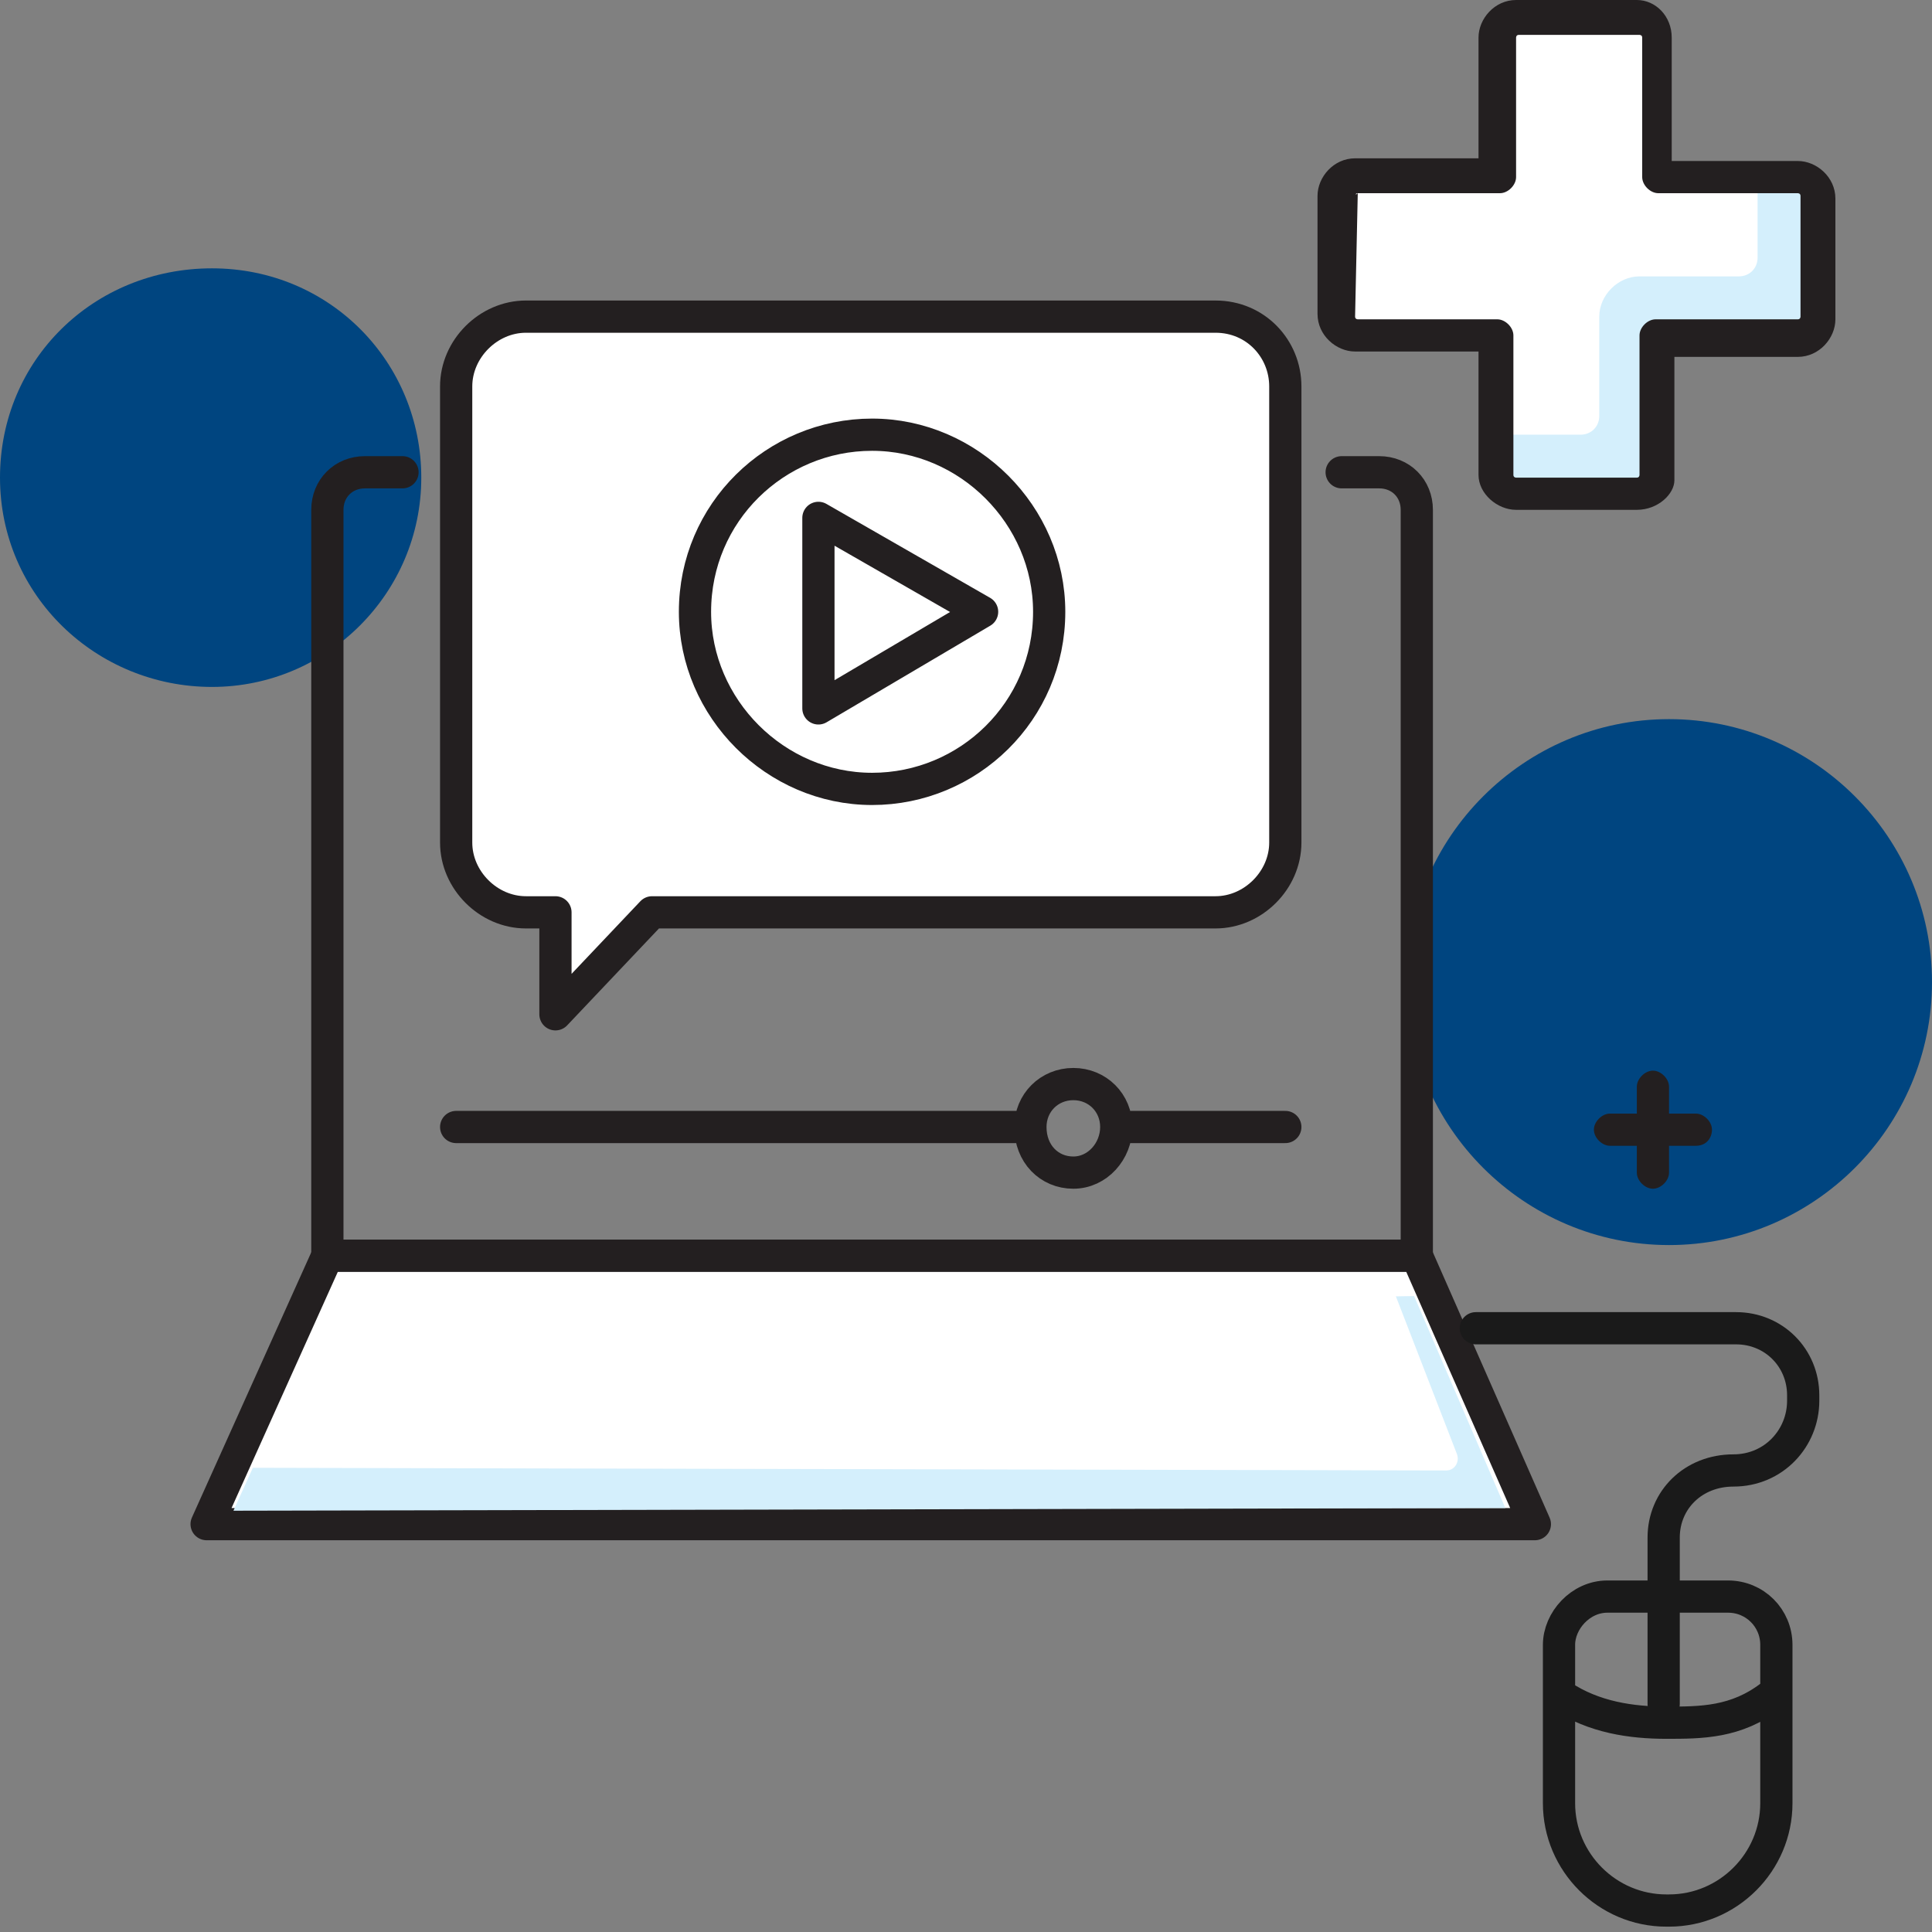 <?xml version="1.0" encoding="UTF-8"?>
<!-- Generator: Adobe Illustrator 27.5.0, SVG Export Plug-In . SVG Version: 6.00 Build 0)  -->
<svg xmlns="http://www.w3.org/2000/svg" xmlns:xlink="http://www.w3.org/1999/xlink" version="1.1" id="Layer_4" x="0px" y="0px" viewBox="0 0 72 72" style="enable-background:new 0 0 72 72;" xml:space="preserve">
<rect x="0" y="0" width="72" height="72" fill="#808080" stroke="none"/>
<style type="text/css">
	.st0{fill:#004580;}
	.st1{fill:#D4EFFC;}
	.st2{fill:#FFFFFF;}
	.st3{fill:#231F20;}
	.st4{clip-path:url(#SVGID_00000019670041904321484240000006436626022539232161_);fill:#231F20;}
	
		.st5{clip-path:url(#SVGID_00000078014641360431545160000013953298401734006953_);fill:none;stroke:#231F20;stroke-width:1.201;stroke-linecap:round;stroke-linejoin:round;stroke-miterlimit:10;}
	.st6{clip-path:url(#SVGID_00000085219146973312315760000008138025381246522279_);fill:#FFFFFF;}
	
		.st7{clip-path:url(#SVGID_00000183234985994410887570000002137545412651554699_);fill:none;stroke:#231F20;stroke-width:1.201;stroke-linecap:round;stroke-linejoin:round;stroke-miterlimit:10;}
	
		.st8{clip-path:url(#SVGID_00000088835496789080275950000008099181054144424126_);fill:none;stroke:#231F20;stroke-width:1.201;stroke-linecap:round;stroke-linejoin:round;stroke-miterlimit:10;}
	
		.st9{clip-path:url(#SVGID_00000041997494310606147640000005140746149041751695_);fill:none;stroke:#1A1A1A;stroke-width:1.201;stroke-linecap:round;stroke-linejoin:round;stroke-miterlimit:22.926;}
	.st10{clip-path:url(#SVGID_00000029039710184119703660000018243771353737952680_);fill:#FFFFFF;}
</style>
<g>
	<path class="st0" d="M15.7,17.8c0,4.3-3.5,7.8-7.8,7.8S0,22.2,0,17.8S3.5,10,7.9,10S15.7,13.5,15.7,17.8"></path>
</g>
<g>
	<path class="st0" d="M72,36.6c0,5.4-4.4,9.8-9.8,9.8s-9.8-4.4-9.8-9.8s4.4-9.8,9.8-9.8S72,31.2,72,36.6"></path>
</g>
<g>
	<path class="st1" d="M67,6.6h-5.2V1.4c0-0.4-0.3-0.7-0.7-0.7h-4.5c-0.4,0-0.7,0.3-0.7,0.7v5.2h-5.2c-0.4,0-0.7,0.3-0.7,0.7v4.5   c0,0.4,0.3,0.7,0.7,0.7h5.2v5.2c0,0.4,0.3,0.7,0.7,0.7H61c0.4,0,0.7-0.3,0.7-0.7v-5.2H67c0.4,0,0.7-0.3,0.7-0.7V7.3   C67.7,6.9,67.4,6.6,67,6.6"></path>
</g>
<g>
	<path class="st2" d="M65.5,6.6h-3.7V1.4c0-0.4-0.3-0.7-0.7-0.7h-4.5c-0.4,0-0.7,0.3-0.7,0.7v5.2h-5.2c-0.4,0-0.7,0.3-0.7,0.7v4.5   c0,0.4,0.3,0.7,0.7,0.7h5.2v3.7h3c0.4,0,0.7-0.3,0.7-0.7v-3.7c0-0.8,0.7-1.5,1.5-1.5h3.7c0.4,0,0.7-0.3,0.7-0.7   C65.5,9.6,65.5,6.6,65.5,6.6z"></path>
</g>
<g>
	<path class="st3" d="M61,19h-4.5c-0.7,0-1.4-0.6-1.4-1.3v-4.6h-4.6c-0.7,0-1.4-0.6-1.4-1.4V7.3c0-0.7,0.6-1.4,1.4-1.4h4.6V1.4   c0-0.7,0.6-1.4,1.4-1.4H61c0.7,0,1.3,0.6,1.3,1.4V6H67c0.7,0,1.4,0.6,1.4,1.4v4.5c0,0.7-0.6,1.4-1.4,1.4h-4.6v4.6   C62.4,18.4,61.8,19,61,19 M50.6,7.2C50.5,7.2,50.5,7.3,50.6,7.2l-0.1,4.6c0,0.1,0.1,0.1,0.1,0.1h5.2c0.3,0,0.6,0.3,0.6,0.6v5.2   c0,0.1,0.1,0.1,0.1,0.1H61c0.1,0,0.1-0.1,0.1-0.1v-5.2c0-0.3,0.3-0.6,0.6-0.6H67c0.1,0,0.1-0.1,0.1-0.1V7.3c0-0.1-0.1-0.1-0.1-0.1   h-5.2c-0.3,0-0.6-0.3-0.6-0.6V1.4c0-0.1-0.1-0.1-0.1-0.1h-4.5c-0.1,0-0.1,0.1-0.1,0.1v5.2c0,0.3-0.3,0.6-0.6,0.6H50.6z"></path>
</g>
<g>
	<path class="st3" d="M63.2,42.7H60c-0.3,0-0.6-0.3-0.6-0.6s0.3-0.6,0.6-0.6h3.2c0.3,0,0.6,0.3,0.6,0.6S63.6,42.7,63.2,42.7"></path>
</g>
<g>
	<g>
		<defs>
			<polyline id="SVGID_1_" points="72,0 0,0 0,72 72,72    "></polyline>
		</defs>
		<clipPath id="SVGID_00000062914436260777388200000000093796159833700274_">
			<use xlink:href="#SVGID_1_" style="overflow:visible;"></use>
		</clipPath>
		<path style="clip-path:url(#SVGID_00000062914436260777388200000000093796159833700274_);fill:#231F20;" d="M61.6,44.3    c-0.3,0-0.6-0.3-0.6-0.6v-3.2c0-0.3,0.3-0.6,0.6-0.6s0.6,0.3,0.6,0.6v3.2C62.2,44,61.9,44.3,61.6,44.3"></path>
	</g>
</g>
<g>
	<g>
		<defs>
			<polyline id="SVGID_00000147210316845439679560000013999040553747762605_" points="71.6,0 0,0 0,72 71.6,72    "></polyline>
		</defs>
		<clipPath id="SVGID_00000136387415343184538510000000568283393726060692_">
			<use xlink:href="#SVGID_00000147210316845439679560000013999040553747762605_" style="overflow:visible;"></use>
		</clipPath>
		
			<path style="clip-path:url(#SVGID_00000136387415343184538510000000568283393726060692_);fill:none;stroke:#231F20;stroke-width:1.201;stroke-linecap:round;stroke-linejoin:round;stroke-miterlimit:10;" d="    M15,17.6h-1.4c-0.8,0-1.4,0.6-1.4,1.4v27.8h40.6V19c0-0.8-0.6-1.4-1.4-1.4H50"></path>
	</g>
</g>
<g>
	<g>
		<defs>
			<polyline id="SVGID_00000164507361218570034990000008759996567642524814_" points="72,0 0,0 0,72 72,72    "></polyline>
		</defs>
		<clipPath id="SVGID_00000017503431368489431000000011992450103405167025_">
			<use xlink:href="#SVGID_00000164507361218570034990000008759996567642524814_" style="overflow:visible;"></use>
		</clipPath>
		<path style="clip-path:url(#SVGID_00000017503431368489431000000011992450103405167025_);fill:#FFFFFF;" d="M45.3,11.8H19.6    c-1.4,0-2.6,1.2-2.6,2.6v17c0,1.4,1.2,2.6,2.6,2.6h1.1v3.8l3.6-3.8h21c1.4,0,2.6-1.2,2.6-2.6v-17C47.9,13,46.8,11.8,45.3,11.8"></path>
	</g>
</g>
<g>
	<g>
		<defs>
			<polyline id="SVGID_00000047060794159971993370000006519742600279141018_" points="72,0 0,0 0,72 72,72    "></polyline>
		</defs>
		<clipPath id="SVGID_00000052096563254379097710000002852061805009437840_">
			<use xlink:href="#SVGID_00000047060794159971993370000006519742600279141018_" style="overflow:visible;"></use>
		</clipPath>
		
			<path style="clip-path:url(#SVGID_00000052096563254379097710000002852061805009437840_);fill:none;stroke:#231F20;stroke-width:1.201;stroke-linecap:round;stroke-linejoin:round;stroke-miterlimit:10;" d="    M45.3,11.8H19.6c-1.4,0-2.6,1.2-2.6,2.6v17c0,1.4,1.2,2.6,2.6,2.6h1.1v3.8l3.6-3.8h21c1.4,0,2.6-1.2,2.6-2.6v-17    C47.9,13,46.8,11.8,45.3,11.8z"></path>
	</g>
</g>
<polygon class="st2" points="57.2,56.8 7.7,56.8 12.2,46.8 52.7,46.8 "></polygon>
<g>
	<g>
		<defs>
			<polyline id="SVGID_00000057123217807799201610000000222006483822473131_" points="71.9,0 0,0 0,72 71.9,72    "></polyline>
		</defs>
		<clipPath id="SVGID_00000101806102529094169390000004813035516089542826_">
			<use xlink:href="#SVGID_00000057123217807799201610000000222006483822473131_" style="overflow:visible;"></use>
		</clipPath>
		
			<path style="clip-path:url(#SVGID_00000101806102529094169390000004813035516089542826_);fill:none;stroke:#231F20;stroke-width:1.201;stroke-linecap:round;stroke-linejoin:round;stroke-miterlimit:10;" d="    M39.1,22.8c0,3.7-3,6.6-6.6,6.6s-6.6-3-6.6-6.6c0-3.7,3-6.6,6.6-6.6S39.1,19.2,39.1,22.8z M36.6,22.8l-6.1-3.5v7.1L36.6,22.8z     M47.9,42h-6.3 M38.3,42H17 M41.6,42c0,0.9-0.7,1.7-1.6,1.7c-0.9,0-1.6-0.7-1.6-1.7c0-0.9,0.7-1.6,1.6-1.6    C40.9,40.4,41.6,41.1,41.6,42z M57.2,56.8H7.7l4.5-10h40.6L57.2,56.8z"></path>
	</g>
</g>
<g>
	<g>
		<defs>
			<polyline id="SVGID_00000130632858748275461750000011239917257002935228_" points="71.9,0 0,0 0,72 71.9,72    "></polyline>
		</defs>
		<clipPath id="SVGID_00000001661757560120818750000017701758600278686877_">
			<use xlink:href="#SVGID_00000130632858748275461750000011239917257002935228_" style="overflow:visible;"></use>
		</clipPath>
		
			<path style="clip-path:url(#SVGID_00000001661757560120818750000017701758600278686877_);fill:none;stroke:#1A1A1A;stroke-width:1.201;stroke-linecap:round;stroke-linejoin:round;stroke-miterlimit:22.926;" d="    M58.2,63.2c1.2,0.8,2.6,1,3.9,1c1.3,0,2.6,0,3.9-1 M59.9,59.5h4.5c1,0,1.8,0.8,1.8,1.8v5.9c0,2.2-1.8,4-4,4h-0.1c-2.2,0-4-1.8-4-4    v-5.9C58.1,60.4,58.9,59.5,59.9,59.5z M62,63.5v-6.2c0-1.4,1.1-2.5,2.6-2.5s2.6-1.2,2.6-2.6V52c0-1.4-1.1-2.5-2.5-2.5H55"></path>
	</g>
</g>
<polygon class="st1" points="56.1,56.2 8.7,56.3 12,49 52.7,48.3 "></polygon>
<g>
	<g>
		<defs>
			<polyline id="SVGID_00000041274425772259353280000004964841340498935965_" points="72,0 0,0 0,72 72,72    "></polyline>
		</defs>
		<clipPath id="SVGID_00000168108553698812798210000006044735443507714180_">
			<use xlink:href="#SVGID_00000041274425772259353280000004964841340498935965_" style="overflow:visible;"></use>
		</clipPath>
		<path style="clip-path:url(#SVGID_00000168108553698812798210000006044735443507714180_);fill:#FFFFFF;" d="M53.9,54.8L9.4,54.7    l2.7-6L51.9,48l2.4,6.2C54.4,54.5,54.2,54.8,53.9,54.8"></path>
	</g>
</g>
</svg>
